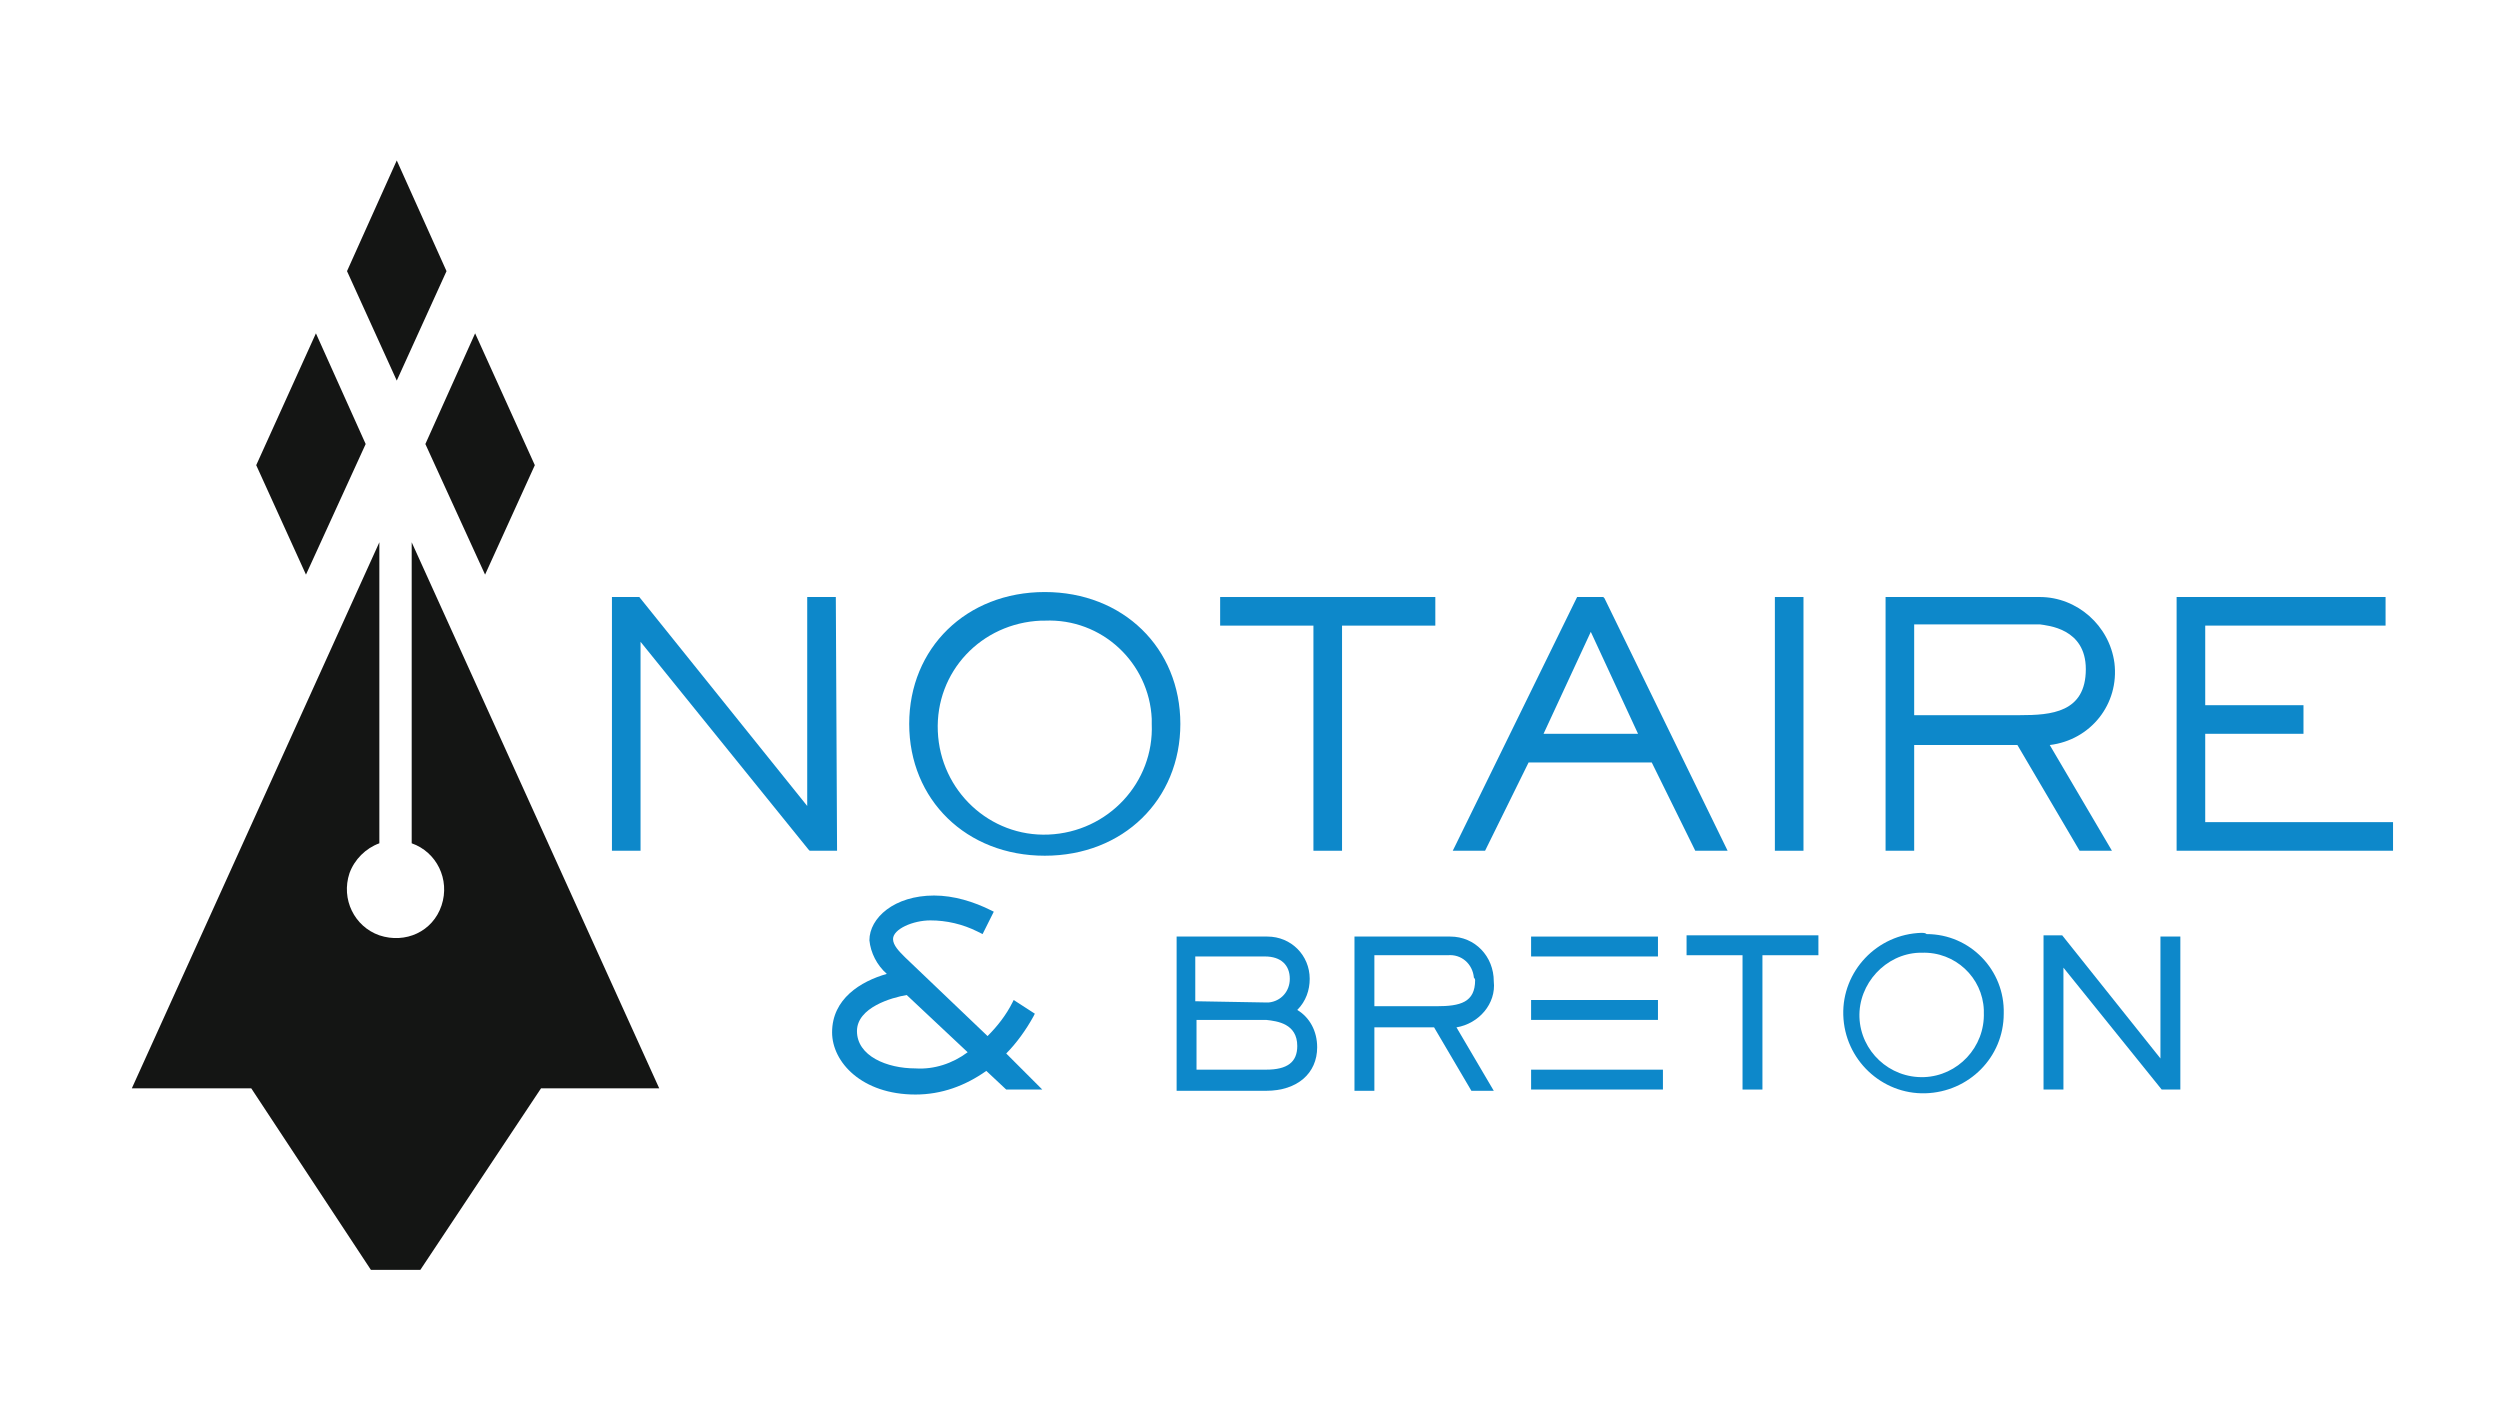 <?xml version="1.0" encoding="utf-8"?>
<!-- Generator: Adobe Illustrator 23.1.1, SVG Export Plug-In . SVG Version: 6.00 Build 0)  -->
<svg version="1.1" id="Calque_1" xmlns="http://www.w3.org/2000/svg" xmlns:xlink="http://www.w3.org/1999/xlink" x="0px" y="0px"
	 viewBox="0 0 201 114" style="enable-background:new 0 0 201 114;" xml:space="preserve">
<style type="text/css">
	.st0{fill:#141514;}
	.st1{clip-path:url(#SVGID_2_);}
	.st2{fill:#0D88CA;}
</style>
<g id="Groupe_3321" transform="translate(0 3)">
	<path id="Tracé_1637" class="st0" d="M31.9,9.9l-4,8.9l4,8.8l4-8.8L31.9,9.9z"/>
	<path id="Tracé_1638" class="st0" d="M39,43.2l-4.8-10.5l4-8.9L43,34.4L39,43.2z"/>
	<path id="Tracé_1639" class="st0" d="M24.6,43.2l4.8-10.5l-4-8.9l-4.8,10.6L24.6,43.2z"/>
	<g id="Groupe_3320" transform="translate(0 0)">
		<g>
			<defs>
				<rect id="SVGID_1_" x="10.6" y="6.9" width="181.8" height="92.2"/>
			</defs>
			<clipPath id="SVGID_2_">
				<use xlink:href="#SVGID_1_"  style="overflow:visible;"/>
			</clipPath>
			<g id="Groupe_3319" class="st1">
				<path id="Tracé_1640" class="st0" d="M33.1,40.6v24.2c2,0.7,3.1,2.9,2.4,5s-2.9,3.1-5,2.4c-2-0.7-3.1-2.9-2.4-5
					c0.4-1.1,1.3-2,2.4-2.4V40.6L10.6,84.5h9.6l11.6,17.6l11.7-17.6H53L33.1,40.6z"/>
				<path id="Tracé_1641" class="st2" d="M67.2,45h-2.3v16.8L51.4,45h-2.2v20.4h2.3V48.6L65,65.3l0.1,0.1h2.2L67.2,45z"/>
				<path id="Tracé_1642" class="st2" d="M84,44.6c-6.3,0-10.9,4.5-10.9,10.6S77.7,65.8,84,65.8s10.9-4.5,10.9-10.6
					S90.3,44.6,84,44.6 M92.6,55.2c0.2,4.7-3.5,8.7-8.3,8.9c-4.7,0.2-8.7-3.5-8.9-8.3s3.5-8.7,8.3-8.9c0.1,0,0.2,0,0.3,0
					c4.6-0.2,8.4,3.4,8.6,7.9C92.6,54.9,92.6,55.1,92.6,55.2"/>
				<path id="Tracé_1643" class="st2" d="M115.5,45H98.1v2.3h7.5v18.1h2.3V47.3h7.5V45z"/>
				<path id="Tracé_1644" class="st2" d="M136.3,65.4h2.6L129,45.1l-0.1-0.1h-2.1L117,65l-0.2,0.4h2.6l3.5-7.1h9.9L136.3,65.4z
					 M131.7,56h-7.6l3.8-8.2L131.7,56z"/>
				<rect id="Rectangle_1382" x="142.7" y="45" class="st2" width="2.3" height="20.4"/>
				<path id="Tracé_1645" class="st2" d="M169.8,65.4l-5-8.5c3.3-0.4,5.6-3.3,5.2-6.6c-0.4-3-3-5.3-6-5.3h-12.4v20.4h2.3v-8.5h8.3
					l5,8.5H169.8z M167.7,50.8c0,3.5-2.8,3.7-5.3,3.7h-8.5v-7.3h10.1C164.6,47.3,167.7,47.5,167.7,50.8"/>
				<path id="Tracé_1646" class="st2" d="M177.3,56h7.9v-2.3h-7.9v-6.4h14.5V45h-16.8v20.4h17.4v-2.3h-15.1V56z"/>
				<path id="Tracé_1647" class="st2" d="M83.1,78.7l0.1-0.2l-1.7-1.1l-0.1,0.2c-0.5,1-1.2,1.9-2,2.7L72.8,74l-0.1-0.1
					c-0.4-0.4-0.9-0.9-0.9-1.4c0-0.8,1.6-1.5,3-1.5c1.3,0,2.6,0.3,3.8,0.9l0.4,0.2l0.9-1.8l-0.2-0.1c-1.4-0.7-3-1.2-4.6-1.2
					c-3.2,0-5.2,1.8-5.2,3.6c0.1,1,0.6,2,1.4,2.7c0,0,0,0,0,0c-2.1,0.6-4.4,2-4.4,4.7c0,2.4,2.4,5,6.7,5c2.1,0,4-0.7,5.7-1.9
					l1.6,1.5h2.9l-2.9-2.9C81.7,80.9,82.5,79.8,83.1,78.7 M77.8,81.6c-1.2,0.9-2.7,1.4-4.2,1.3c-2.3,0-4.7-1-4.7-3
					c0-1.9,2.8-2.7,4-2.9L77.8,81.6z"/>
				<path id="Tracé_1648" class="st2" d="M104.3,78.2c0.7-0.7,1-1.6,1-2.5c0-1.9-1.5-3.4-3.4-3.4c0,0-0.1,0-0.1,0h-7.2v12.4h7.2
					c2.5,0,4.1-1.4,4.1-3.5C105.9,79.9,105.3,78.8,104.3,78.2 M104.3,81.1c0,1.3-0.8,1.9-2.5,1.9h-5.6v-4h5.6
					C102.7,79.1,104.3,79.3,104.3,81.1 M96.1,77.5v-3.6h5.6c1.3,0,2,0.7,2,1.8c0,1-0.7,1.8-1.7,1.9c-0.1,0-0.2,0-0.2,0L96.1,77.5z"
					/>
				<path id="Tracé_1649" class="st2" d="M120.1,75.9c0-2-1.5-3.6-3.5-3.6c-0.1,0-0.1,0-0.2,0h-7.5v12.4h1.6v-5.1h4.8l3,5.1h1.8
					l-3-5.1C118.9,79.3,120.3,77.7,120.1,75.9 M118.6,75.8c0,1.8-1.2,2.1-3.1,2.1h-5v-4.1h5.9c1.1-0.1,2,0.7,2.1,1.8
					C118.6,75.7,118.6,75.8,118.6,75.8"/>
				<path id="Tracé_1650" class="st2" d="M135.6,73.8h4.5v10.8h1.6V73.8h4.5v-1.6h-10.6V73.8z"/>
				<path id="Tracé_1651" class="st2" d="M154.5,72c-3.6,0.1-6.4,3.1-6.3,6.6c0.1,3.6,3.1,6.4,6.6,6.3c3.5-0.1,6.3-2.9,6.3-6.4
					c0.1-3.5-2.7-6.4-6.2-6.4C154.8,72,154.6,72,154.5,72 M159.5,78.4c0.1,2.8-2.1,5.1-4.8,5.2c-2.8,0.1-5.1-2.1-5.2-4.8
					s2.1-5.1,4.8-5.2c0.1,0,0.1,0,0.2,0c2.7-0.1,4.9,2,5,4.6C159.5,78.3,159.5,78.4,159.5,78.4"/>
				<path id="Tracé_1652" class="st2" d="M173.7,82.1l-7.9-9.9h-1.5v12.4h1.6v-9.8l7.9,9.8h1.5V72.3h-1.6V82.1z"/>
				<path id="Tracé_1653" class="st2" d="M133.3,72.3h-10.2v1.6h10.2L133.3,72.3z"/>
				<path id="Tracé_1654" class="st2" d="M124.4,83h-1.3v1.6h10.6V83H124.4L124.4,83z"/>
				<path id="Tracé_1655" class="st2" d="M123.1,77.5V79h10.2v-1.6H123.1z"/>
			</g>
		</g>
	</g>
</g>
</svg>
